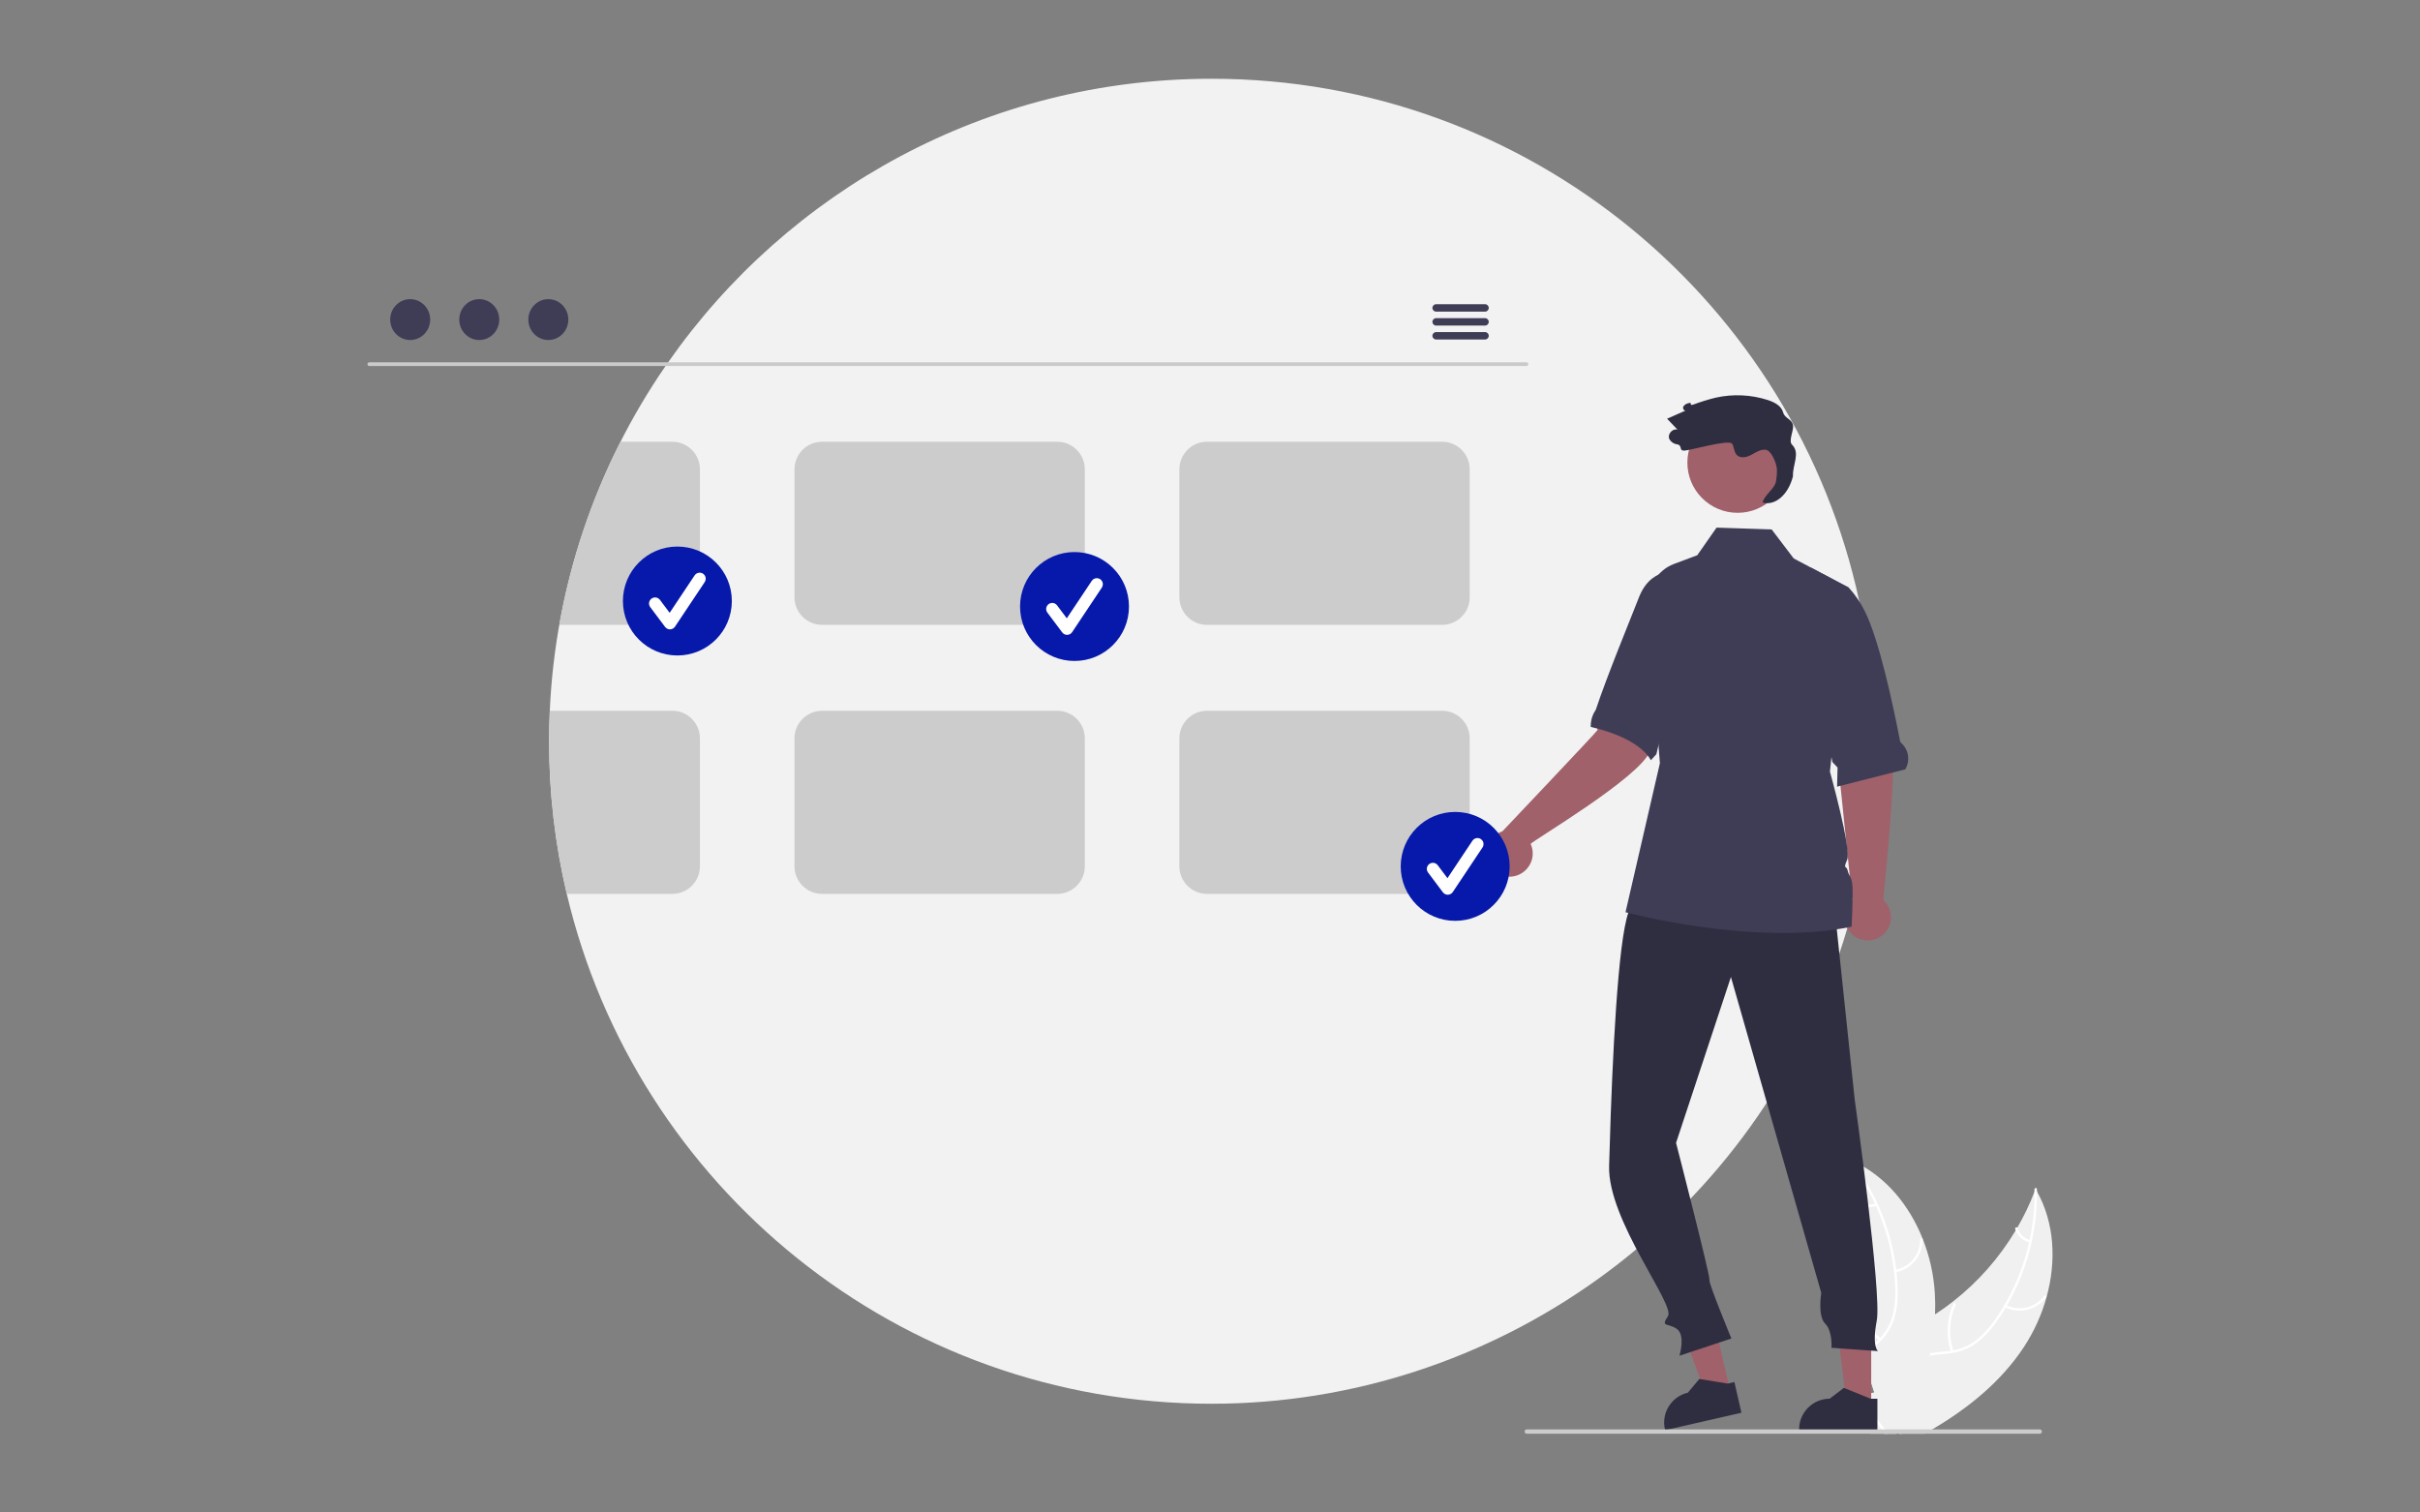 <?xml version="1.0" encoding="UTF-8" standalone="no"?>
<!DOCTYPE svg PUBLIC "-//W3C//DTD SVG 1.1//EN" "http://www.w3.org/Graphics/SVG/1.1/DTD/svg11.dtd">
<svg width="100%" height="100%" viewBox="0 0 800 500" version="1.1" xmlns="http://www.w3.org/2000/svg" xmlns:xlink="http://www.w3.org/1999/xlink" xml:space="preserve" xmlns:serif="http://www.serif.com/" style="fill-rule:evenodd;clip-rule:evenodd;stroke-linejoin:round;stroke-miterlimit:2;">
    <rect x="0" y="0" width="800" height="500" fill="#808080" stroke="none"/>
    <g transform="matrix(0.605,0,0,0.605,400,250)">
        <g id="undraw_checking_boxes_re_9h8m.svg" transform="matrix(1,0,0,1,-460.375,-370.191)">
            <clipPath id="_clip1">
                <rect x="0" y="0" width="920.75" height="740.381"/>
            </clipPath>
            <g clip-path="url(#_clip1)">
                <g transform="matrix(1,0,0,1,-139.625,-79.809)">
                    <path d="M962.874,441.809C962.874,448.459 962.694,455.063 962.334,461.619C961.028,486.133 957.221,510.449 950.974,534.189C950.964,534.199 950.964,534.199 950.974,534.209C950.155,537.349 949.284,540.479 948.364,543.579C948.324,543.729 948.284,543.869 948.234,544.009C946.874,548.659 945.421,553.266 943.874,557.829L943.874,557.839C894.167,704.473 755.704,803.767 600.874,803.809C429.644,803.809 286.194,684.939 248.534,525.209C242.097,497.877 238.855,469.889 238.874,441.809C238.874,436.229 239.001,430.679 239.254,425.159C242.255,357.684 264.176,292.393 302.504,236.779C302.964,236.099 303.434,235.419 303.914,234.749C369.334,141.079 477.954,79.809 600.874,79.809C774.594,79.809 919.724,202.169 954.784,365.409C954.79,365.414 954.794,365.422 954.794,365.429C957.054,375.949 958.848,386.629 960.174,397.469C961.98,412.18 962.882,426.988 962.874,441.809Z" style="fill:rgb(242,242,242);fill-rule:nonzero;"/>
                </g>
                <g transform="matrix(1,0,0,1,-139.625,-79.809)">
                    <path d="M1057.14,745.431C1054.44,755.205 1050.21,764.495 1044.63,772.961C1032.15,791.831 1014.29,806.261 994.66,817.811C993.3,818.621 991.92,819.411 990.54,820.191L976.77,820.191L976.29,819.091L976.29,819.081L975.73,817.811L975.66,817.661L975.63,817.811L975.08,820.191L968.321,820.191C967.761,819.401 967.211,818.611 966.671,817.811C965.881,816.641 965.12,815.461 964.401,814.261C963.13,812.162 961.994,809.984 961.001,807.741C960.88,807.491 960.781,807.241 960.681,806.991L961.131,806.501L959.261,798.321L963.021,797.701L958.901,784.991C959.051,784.521 959.221,784.051 959.401,783.581C961.711,777.731 966.051,773.361 971.201,769.691C976.501,765.901 982.671,762.861 988.34,759.701C991.001,758.211 993.62,756.641 996.171,754.981L996.171,754.971C999.431,752.861 1002.59,750.604 1005.66,748.201C1005.71,748.167 1005.76,748.131 1005.81,748.091C1005.85,748.06 1005.89,748.027 1005.93,747.991C1019.68,737.25 1031.31,724.049 1040.24,709.061C1040.24,709.061 1040.24,709.061 1040.24,709.061C1040.25,709.061 1040.25,709.056 1040.25,709.051C1040.25,709.051 1040.25,709.051 1040.25,709.051C1040.55,708.571 1040.83,708.091 1041.11,707.601L1041.11,707.591C1044.77,701.302 1047.91,694.731 1050.52,687.941L1050.52,687.931C1050.72,687.431 1050.9,686.931 1051.09,686.431C1051.35,686.871 1051.6,687.311 1051.84,687.751C1051.84,687.751 1051.84,687.751 1051.84,687.751C1051.85,687.751 1051.85,687.755 1051.85,687.761C1051.85,687.761 1051.85,687.761 1051.85,687.761C1061.55,705.111 1062.47,726.011 1057.14,745.431Z" style="fill:rgb(240,240,240);fill-rule:nonzero;"/>
                </g>
                <g transform="matrix(1,0,0,1,-139.625,-79.809)">
                    <path d="M1051.85,687.761C1051.95,697.02 1050.99,706.26 1048.98,715.301C1048.08,719.438 1046.96,723.524 1045.62,727.541C1043.02,735.4 1039.63,742.973 1035.49,750.141C1035.26,750.531 1035.04,750.911 1034.8,751.291L1034.8,751.301C1033.03,754.283 1031.11,757.173 1029.05,759.961C1025.93,764.401 1022.07,768.277 1017.65,771.421C1014.04,773.808 1009.95,775.388 1005.67,776.051C1004.87,776.201 1004.05,776.311 1003.22,776.411C999.91,776.801 996.49,776.951 993.21,777.651C991.549,777.979 989.932,778.499 988.39,779.201C983.11,781.651 980.14,786.781 978.84,792.261C978.61,793.221 978.43,794.191 978.29,795.161C977.2,802.611 978.4,810.351 977.78,817.811C977.71,818.601 977.62,819.401 977.51,820.191L976.77,820.191L976.29,819.091L976.29,819.081C976.34,818.661 976.38,818.241 976.42,817.811C976.66,814.146 976.69,810.469 976.51,806.801C976.47,805.151 976.44,803.491 976.46,801.831C976.48,800.501 976.53,799.171 976.63,797.851L976.63,797.841C976.7,797.021 976.78,796.211 976.89,795.401C977.208,792.921 977.819,790.487 978.71,788.151C980.469,783.285 984.227,779.395 989.03,777.471C990.482,776.927 991.977,776.508 993.5,776.221C996.85,775.581 1000.31,775.421 1003.68,775.001C1004.04,774.961 1004.4,774.911 1004.75,774.851C1005.2,774.781 1005.64,774.701 1006.08,774.621C1010.49,773.838 1014.65,772.033 1018.24,769.351C1022.5,765.977 1026.21,761.954 1029.22,757.431C1030.86,755.081 1032.42,752.681 1033.87,750.211C1033.87,750.211 1033.87,750.211 1033.87,750.211C1033.87,750.205 1033.88,750.201 1033.88,750.201C1033.88,750.201 1033.88,750.201 1033.88,750.201C1033.95,750.081 1034.02,749.971 1034.09,749.851L1034.1,749.831C1040.32,739.202 1044.86,727.676 1047.56,715.661C1047.65,715.221 1047.75,714.781 1047.85,714.341C1049.71,705.665 1050.6,696.812 1050.52,687.941L1050.52,687.931C1050.52,687.511 1050.51,687.101 1050.5,686.681C1050.48,685.821 1051.81,685.631 1051.83,686.491C1051.84,686.911 1051.85,687.331 1051.84,687.751C1051.84,687.751 1051.84,687.751 1051.84,687.751C1051.85,687.751 1051.85,687.755 1051.85,687.761C1051.85,687.761 1051.85,687.761 1051.85,687.761Z" style="fill:white;fill-rule:nonzero;"/>
                </g>
                <g transform="matrix(1,0,0,1,-139.625,-79.809)">
                    <path d="M1034.23,751.02C1042.07,755 1051.73,752.694 1056.92,745.604C1057.43,744.904 1056.37,744.081 1055.86,744.781C1051.03,751.395 1042.02,753.527 1034.74,749.776C1033.97,749.381 1033.46,750.627 1034.23,751.02Z" style="fill:white;fill-rule:nonzero;"/>
                </g>
                <g transform="matrix(1,0,0,1,-139.625,-79.809)">
                    <path d="M1006.21,775.019C1003.43,766.741 1003.86,757.709 1007.44,749.74C1007.79,748.95 1006.55,748.441 1006.2,749.23C1002.49,757.53 1002.05,766.929 1004.97,775.538C1005.25,776.358 1006.49,775.835 1006.21,775.019L1006.21,775.019Z" style="fill:white;fill-rule:nonzero;"/>
                </g>
                <g transform="matrix(1,0,0,1,-139.625,-79.809)">
                    <path d="M1048.24,714.463C1044.93,713.567 1042.29,711.061 1041.21,707.804C1040.95,706.98 1039.71,707.504 1039.97,708.323C1041.17,711.914 1044.08,714.684 1047.73,715.707C1048.07,715.834 1048.45,715.673 1048.6,715.34C1048.74,714.999 1048.58,714.605 1048.24,714.463L1048.24,714.463Z" style="fill:white;fill-rule:nonzero;"/>
                </g>
                <g transform="matrix(1,0,0,1,-139.625,-79.809)">
                    <path d="M996.17,754.971L996.17,754.981C995.86,762.122 994.967,769.225 993.5,776.221L993.5,776.231C993.42,776.711 993.31,777.181 993.21,777.651C990.797,788.47 987.413,799.049 983.1,809.261C981.91,812.141 980.664,814.991 979.36,817.811C979.001,818.611 978.63,819.401 978.251,820.191L976.77,820.191L976.29,819.091L976.29,819.081L975.73,817.811L975.66,817.661L975.63,817.811L975.08,820.191L960.78,820.191L958,817.811L953.95,814.341L959.61,808.161L960.54,807.141L960.68,806.991L961.13,806.501L959.26,798.321L963.02,797.701L958.9,784.991L956.95,778.981L956.46,777.471L953.61,768.681L945.01,770.291L943.61,765.391C946.188,759.416 948.334,753.263 950.03,746.981C950.04,746.931 950.06,746.891 950.07,746.841C954.614,729.919 955.977,712.3 954.09,694.881L954.09,694.871C954.03,694.311 953.96,693.741 953.88,693.191L953.88,693.171C953.023,685.952 951.578,678.815 949.56,671.831C949.42,671.301 949.26,670.781 949.11,670.261C949.57,670.461 950.02,670.651 950.48,670.851L950.49,670.861L950.51,670.861C951.24,671.181 951.97,671.521 952.68,671.881C969.74,680.171 982.29,695.731 989.42,713.671C989.44,713.721 989.46,713.761 989.48,713.811C993.201,723.215 995.418,733.147 996.05,743.241C996.29,747.146 996.33,751.061 996.17,754.971Z" style="fill:rgb(240,240,240);fill-rule:nonzero;"/>
                </g>
                <g transform="matrix(1,0,0,1,-139.625,-79.809)">
                    <path d="M970.22,820.191L968.64,820.191C968.14,819.381 967.6,818.591 967.06,817.811C966.2,816.601 965.314,815.417 964.4,814.261C963.61,813.261 962.82,812.271 962.03,811.281C961.21,810.251 960.4,809.221 959.61,808.161L960.54,807.141C960.69,807.341 960.84,807.541 961,807.741C963.56,811.111 966.33,814.351 968.7,817.811C969.23,818.591 969.74,819.381 970.22,820.191Z" style="fill:white;fill-rule:nonzero;"/>
                </g>
                <g transform="matrix(1,0,0,1,-139.625,-79.809)">
                    <path d="M948.778,670.82C949.038,671.15 949.308,671.49 949.558,671.83C951.508,674.36 953.352,676.97 955.088,679.66C958.181,684.406 960.929,689.369 963.308,694.51C963.498,694.91 963.688,695.32 963.868,695.73C968.961,706.963 972.281,718.919 973.708,731.17C973.728,731.29 973.738,731.4 973.748,731.52C974.078,734.38 974.292,737.25 974.388,740.13C974.707,745.553 974.171,750.993 972.798,756.25C972.598,756.94 972.378,757.62 972.138,758.28C971.537,759.897 970.784,761.454 969.888,762.93C969.245,764.006 968.53,765.039 967.748,766.02C967.278,766.62 966.788,767.21 966.268,767.78C965.968,768.11 965.658,768.44 965.348,768.77C965.088,769.02 964.838,769.28 964.578,769.53C961.878,772.15 958.898,774.58 956.458,777.47L956.948,778.98C959.298,776 962.328,773.53 965.058,770.93C966.772,769.318 968.332,767.55 969.718,765.65C969.898,765.39 970.088,765.13 970.258,764.86C971.185,763.506 971.985,762.07 972.648,760.57C972.988,759.82 973.298,759.05 973.578,758.25C975.212,753.079 975.956,747.669 975.778,742.25C975.746,738.778 975.539,735.31 975.158,731.86C975.118,731.41 975.068,730.97 975.008,730.52C973.994,722.306 972.145,714.217 969.488,706.38C966.126,696.436 961.502,686.965 955.728,678.2C954.078,675.69 952.328,673.24 950.478,670.85C950.238,670.52 949.988,670.2 949.728,669.87C949.199,669.19 948.249,670.14 948.778,670.82Z" style="fill:white;fill-rule:nonzero;"/>
                </g>
                <g transform="matrix(1,0,0,1,-139.625,-79.809)">
                    <path d="M974.532,731.986C983.186,730.446 989.513,722.787 989.392,713.998C989.384,713.635 989.083,713.341 988.719,713.341C988.362,713.341 988.064,713.625 988.048,713.982C988.176,722.168 982.26,729.299 974.191,730.686C973.339,730.833 973.685,732.133 974.532,731.986L974.532,731.986Z" style="fill:white;fill-rule:nonzero;"/>
                </g>
                <g transform="matrix(1,0,0,1,-139.625,-79.809)">
                    <path d="M966.609,768.019C959.402,763.085 954.315,755.609 952.371,747.094C952.179,746.25 950.879,746.593 951.071,747.436C953.111,756.293 958.42,764.061 965.931,769.179C966.647,769.667 967.321,768.503 966.609,768.019L966.609,768.019Z" style="fill:white;fill-rule:nonzero;"/>
                </g>
                <g transform="matrix(1,0,0,1,-139.625,-79.809)">
                    <path d="M963.707,694.364C960.526,695.641 956.906,695.231 954.091,693.275C953.381,692.779 952.708,693.943 953.413,694.436C956.532,696.581 960.522,697.042 964.049,695.664C964.398,695.561 964.609,695.199 964.528,694.844C964.433,694.488 964.063,694.273 963.707,694.364Z" style="fill:white;fill-rule:nonzero;"/>
                </g>
                <g transform="matrix(1,0,0,1,-139.625,-79.809)">
                    <path d="M772.941,236.783L140.618,236.783C140.07,236.771 139.625,236.317 139.625,235.768C139.625,235.219 140.07,234.765 140.618,234.753L772.941,234.753C773.49,234.765 773.935,235.219 773.935,235.768C773.935,236.317 773.49,236.771 772.941,236.783Z" style="fill:rgb(202,202,202);fill-rule:nonzero;"/>
                </g>
                <ellipse cx="23.348" cy="131.591" rx="10.925" ry="11.169" style="fill:rgb(63,61,86);"/>
                <ellipse cx="61.09" cy="131.591" rx="10.925" ry="11.169" style="fill:rgb(63,61,86);"/>
                <ellipse cx="98.832" cy="131.591" rx="10.925" ry="11.169" style="fill:rgb(63,61,86);"/>
                <g transform="matrix(1,0,0,1,-139.625,-79.809)">
                    <path d="M750.324,202.999L723.514,202.999C722.416,203.021 721.524,203.931 721.524,205.029C721.524,206.128 722.416,207.037 723.514,207.059L750.324,207.059C751.423,207.037 752.315,206.128 752.315,205.029C752.315,203.931 751.423,203.021 750.324,202.999Z" style="fill:rgb(63,61,86);fill-rule:nonzero;"/>
                </g>
                <g transform="matrix(1,0,0,1,-139.625,-79.809)">
                    <path d="M750.324,210.619L723.514,210.619C722.416,210.641 721.524,211.551 721.524,212.649C721.524,213.748 722.416,214.657 723.514,214.679L750.324,214.679C751.423,214.657 752.315,213.748 752.315,212.649C752.315,211.551 751.423,210.641 750.324,210.619Z" style="fill:rgb(63,61,86);fill-rule:nonzero;"/>
                </g>
                <g transform="matrix(1,0,0,1,-139.625,-79.809)">
                    <path d="M750.324,218.229L723.514,218.229C722.416,218.251 721.524,219.161 721.524,220.259C721.524,221.358 722.416,222.267 723.514,222.289L750.324,222.289C751.423,222.267 752.315,221.358 752.315,220.259C752.315,219.161 751.423,218.251 750.324,218.229Z" style="fill:rgb(63,61,86);fill-rule:nonzero;"/>
                </g>
                <g transform="matrix(1,0,0,1,-139.625,-79.809)">
                    <path d="M306.284,278.159L277.894,278.159C261.883,309.682 250.611,343.395 244.444,378.209L306.284,378.209C306.293,378.209 306.302,378.209 306.31,378.209C314.525,378.209 321.285,371.45 321.285,363.235C321.285,363.227 321.284,363.218 321.284,363.209L321.284,293.149C321.274,284.926 314.507,278.165 306.284,278.159Z" style="fill:rgb(204,204,204);fill-rule:nonzero;"/>
                </g>
                <g transform="matrix(1,0,0,1,-139.625,-79.809)">
                    <path d="M516.594,278.159L387.964,278.159C379.742,278.165 372.975,284.926 372.964,293.149L372.964,363.209C372.974,371.434 379.74,378.199 387.964,378.209L516.594,378.209C524.819,378.199 531.584,371.434 531.594,363.209L531.594,293.149C531.584,284.926 524.817,278.165 516.594,278.159Z" style="fill:rgb(204,204,204);fill-rule:nonzero;"/>
                </g>
                <g transform="matrix(1,0,0,1,-139.625,-79.809)">
                    <path d="M726.904,278.159L598.274,278.159C590.052,278.165 583.285,284.926 583.274,293.149L583.274,363.209C583.284,371.434 590.05,378.199 598.274,378.209L726.904,378.209C735.129,378.199 741.894,371.434 741.904,363.209L741.904,293.149C741.894,284.926 735.127,278.165 726.904,278.159Z" style="fill:rgb(204,204,204);fill-rule:nonzero;"/>
                </g>
                <g transform="matrix(1,0,0,1,-139.625,-79.809)">
                    <path d="M306.284,425.159L239.254,425.159C239.004,430.679 238.878,436.229 238.874,441.809C238.855,469.889 242.097,497.877 248.534,525.209L306.284,525.209C314.509,525.199 321.274,518.434 321.284,510.209L321.284,440.149C321.274,431.926 314.507,425.165 306.284,425.159Z" style="fill:rgb(204,204,204);fill-rule:nonzero;"/>
                </g>
                <g transform="matrix(1,0,0,1,-139.625,-79.809)">
                    <path d="M516.594,425.159L387.964,425.159C379.742,425.165 372.975,431.926 372.964,440.149L372.964,510.209C372.974,518.434 379.74,525.199 387.964,525.209L516.594,525.209C524.819,525.199 531.584,518.434 531.594,510.209L531.594,440.149C531.584,431.926 524.817,425.165 516.594,425.159Z" style="fill:rgb(204,204,204);fill-rule:nonzero;"/>
                </g>
                <g transform="matrix(1,0,0,1,-139.625,-79.809)">
                    <path d="M726.904,425.159L598.274,425.159C590.052,425.165 583.285,431.926 583.274,440.149L583.274,510.209C583.284,518.434 590.05,525.199 598.274,525.209L726.904,525.209C727.314,525.209 727.724,525.189 728.134,525.149C729.741,525.031 731.317,524.642 732.794,523.999C738.258,521.661 741.842,516.292 741.905,510.349L741.905,440.149C741.894,431.926 735.127,425.165 726.904,425.159Z" style="fill:rgb(204,204,204);fill-rule:nonzero;"/>
                </g>
                <circle cx="169.344" cy="285.373" r="29.759" style="fill:rgb(7,25,170);"/>
                <g transform="matrix(1,0,0,1,-139.625,-79.809)">
                    <path d="M304.909,380.671C303.868,380.671 302.886,380.179 302.261,379.346L294.143,368.521C293.713,367.948 293.481,367.251 293.481,366.535C293.481,364.719 294.975,363.225 296.791,363.225C297.832,363.225 298.814,363.716 299.439,364.549L304.751,371.631L318.393,351.168C319.006,350.246 320.042,349.69 321.149,349.69C322.965,349.69 324.46,351.185 324.46,353.001C324.46,353.656 324.265,354.296 323.902,354.84L307.664,379.197C307.068,380.09 306.074,380.64 305.001,380.67C304.971,380.67 304.94,380.671 304.909,380.671Z" style="fill:white;fill-rule:nonzero;"/>
                </g>
                <circle cx="386.344" cy="288.373" r="29.759" style="fill:rgb(7,25,170);"/>
                <g transform="matrix(1,0,0,1,-139.625,-79.809)">
                    <path d="M521.909,383.671C520.868,383.671 519.886,383.179 519.261,382.346L511.143,371.521C510.713,370.948 510.481,370.251 510.481,369.535C510.481,367.719 511.975,366.225 513.791,366.225C514.832,366.225 515.814,366.716 516.439,367.549L521.751,374.631L535.393,354.168C536.006,353.249 537.041,352.697 538.145,352.697C539.961,352.697 541.455,354.191 541.455,356.007C541.455,356.659 541.263,357.297 540.902,357.84L524.664,382.197C524.069,383.09 523.075,383.64 522.002,383.67C521.971,383.67 521.94,383.671 521.909,383.671Z" style="fill:white;fill-rule:nonzero;"/>
                </g>
                <g transform="matrix(1,0,0,1,-139.625,-79.809)">
                    <path d="M950.935,528.544L941.62,438.381L939.162,401.272L965.234,396.558C965.234,396.558 969.138,422.068 972.554,437.039C975.924,451.811 968.064,526.565 967.855,528.536C970.545,530.942 972.085,534.384 972.085,537.992C972.085,544.951 966.359,550.677 959.4,550.677C952.441,550.677 946.715,544.951 946.715,537.992C946.715,534.388 948.251,530.949 950.935,528.544Z" style="fill:rgb(160,97,106);fill-rule:nonzero;"/>
                </g>
                <path d="M744.583,717.124L731.653,720.08L714.099,671.614L733.182,667.251L744.583,717.124Z" style="fill:rgb(160,97,106);fill-rule:nonzero;"/>
                <g transform="matrix(1,0,0,1,-139.625,-79.809)">
                    <path d="M886.544,791.959L883.244,792.709L882.904,792.789L867.814,790.329L867.374,790.259L861.074,797.779C852.172,799.816 846.521,808.816 848.554,817.719L848.574,817.809L848.684,818.249L850.604,817.809L890.374,808.709L886.544,791.959Z" style="fill:rgb(47,46,65);fill-rule:nonzero;"/>
                </g>
                <path d="M821.665,725.578L808.401,725.578L802.092,674.418L821.667,674.419L821.665,725.578Z" style="fill:rgb(160,97,106);fill-rule:nonzero;"/>
                <g transform="matrix(1,0,0,1,-139.625,-79.809)">
                    <path d="M960.944,801.059L959.784,800.589L946.784,795.299L946.364,795.129L938.554,801.059C938.553,801.059 938.551,801.059 938.549,801.059C929.419,801.059 921.907,808.57 921.904,817.699L921.904,818.239L958.514,818.249L964.674,818.249L964.674,801.059L960.944,801.059Z" style="fill:rgb(47,46,65);fill-rule:nonzero;"/>
                </g>
                <g transform="matrix(1,0,0,1,-139.625,-79.809)">
                    <path d="M941.117,531.576L952.272,637.557C952.272,637.557 967.123,743.674 964.334,758.316C961.545,772.958 965.032,775.05 965.032,775.05L939.584,773.237C939.584,773.237 940.281,764.173 936.097,759.99C931.914,755.806 934.006,743.256 934.006,743.256L884.64,570.622L854.659,661.263C854.659,661.263 873.599,734.768 872.902,736.163C872.205,737.557 884.902,768.163 884.902,768.163L856.494,777.583C856.494,777.583 859.98,766.427 855.099,762.941C850.219,759.455 846.035,762.244 850.219,755.969C854.402,749.693 817.258,703.608 818.074,673.908C818.32,664.973 818.617,655.387 818.974,645.565C820.863,593.593 824.43,535.029 830.952,531.576C842.806,525.301 941.117,531.576 941.117,531.576Z" style="fill:rgb(47,46,65);fill-rule:nonzero;"/>
                </g>
                <circle cx="748.66" cy="209.744" r="27.439" style="fill:rgb(160,97,106);"/>
                <g transform="matrix(1,0,0,1,-139.625,-79.809)">
                    <path d="M979.902,457.163L942.643,466.62L942.902,456.163L940.074,453.163L934.424,423.565L928.425,346.938L949.014,357.858L949.039,357.877C952.634,361.832 955.641,366.285 957.967,371.097C965.728,386.876 973.184,421.63 977.087,441.816C977.221,442.24 977.48,442.613 977.83,442.886C981.806,446.537 982.676,452.533 979.902,457.163L979.902,457.163Z" style="fill:rgb(63,61,86);fill-rule:nonzero;"/>
                </g>
                <g transform="matrix(1,0,0,1,-139.625,-79.809)">
                    <path d="M759.725,491.071C759.725,491.071 811.153,436.852 811.632,435.83C815.225,408.55 825.557,396.516 827.106,397.823L853.774,407.061C853.774,407.061 845.842,432.18 840.471,447.101C835.339,461.357 776.193,496.18 775.206,497.9C775.951,499.544 776.336,501.328 776.336,503.133C776.336,510.092 770.61,515.818 763.651,515.818C756.692,515.818 750.966,510.092 750.966,503.133C750.966,497.654 754.515,492.767 759.725,491.071Z" style="fill:rgb(160,97,106);fill-rule:nonzero;"/>
                </g>
                <g transform="matrix(1,0,0,1,-139.625,-79.809)">
                    <path d="M866.584,351.873C866.584,351.873 843.495,340.557 834.54,362.782C829.631,375.329 817.074,405.78 810.817,424.525C810.776,424.645 810.718,424.758 810.647,424.861C808.973,427.348 808.07,430.274 808.05,433.271C808.052,433.489 808.03,433.707 807.983,433.92C807.935,434.133 833.355,438.863 840.902,452.163L843.895,448.914L844.427,446.638L866.584,351.873Z" style="fill:rgb(63,61,86);fill-rule:nonzero;"/>
                </g>
                <g transform="matrix(1,0,0,1,-139.625,-79.809)">
                    <path d="M950.599,543.127C897.461,554.101 827.041,535.234 827.041,535.234L845.827,453.805L839.148,368.587C838.332,358.166 844.268,348.397 853.502,344.936L866.252,340.16L876.791,325.072L906.894,326.06L918.928,341.9L928.425,346.938L949.014,357.858L949.104,357.903L949.104,357.948L942.643,420.62L938.747,458.408C938.747,458.408 950.581,500.908 948.153,506.545C945.724,512.172 947.836,509.453 948.425,512.462C949.014,515.47 950.817,515.661 951.089,521.587C951.37,527.505 950.599,543.127 950.599,543.127Z" style="fill:rgb(63,61,86);fill-rule:nonzero;"/>
                </g>
                <g transform="matrix(1,0,0,1,-139.625,-79.809)">
                    <path d="M918.05,279.783C915.882,277.644 919.146,271.981 918.53,268.998C917.823,265.578 914.054,265.477 913.155,262.103C912.188,258.473 908.32,256.496 904.744,255.346C895.577,252.413 885.793,251.965 876.397,254.047C872.238,255.063 868.143,256.324 864.133,257.825C861.366,258.799 864.035,256.148 861.267,257.123C860.219,257.356 859.294,257.97 858.672,258.844C858.174,259.785 858.845,261.29 859.892,261.099C856.513,262.589 853.134,264.08 849.755,265.57C851.65,267.555 853.545,269.54 855.44,271.525C852.746,270.759 849.874,273.971 850.936,276.563C851.803,278.222 853.434,279.351 855.293,279.578C858.336,280.171 856.028,283.067 859.128,283.011C862.228,282.954 883.848,276.599 885.355,279.309C886.428,281.239 886.31,283.795 887.842,285.385C889.803,287.418 893.226,286.675 895.722,285.35C898.217,284.026 900.748,282.206 903.555,282.524C906.486,282.855 908.703,288.271 909.424,291.131C910.146,293.991 909.69,297 909.231,299.913C908.628,303.74 902.587,307.566 901.984,311.392C908.688,313.246 915.879,307.348 918.53,297.089C918.266,290.605 922.671,284.341 918.05,279.783Z" style="fill:rgb(47,46,65);fill-rule:nonzero;"/>
                </g>
                <circle cx="594.344" cy="430.373" r="29.759" style="fill:rgb(7,25,170);"/>
                <g transform="matrix(1,0,0,1,-139.625,-79.809)">
                    <path d="M729.909,525.671C728.868,525.671 727.886,525.179 727.261,524.346L719.143,513.521C718.713,512.948 718.481,512.251 718.481,511.535C718.481,509.719 719.975,508.225 721.791,508.225C722.832,508.225 723.814,508.716 724.439,509.549L729.751,516.631L743.393,496.168C744.006,495.246 745.042,494.69 746.149,494.69C747.965,494.69 749.46,496.185 749.46,498.001C749.46,498.656 749.265,499.296 748.902,499.84L732.664,524.197C732.069,525.09 731.075,525.64 730.002,525.67C729.971,525.67 729.94,525.671 729.909,525.671Z" style="fill:white;fill-rule:nonzero;"/>
                </g>
                <g transform="matrix(1,0,0,1,-139.625,-79.809)">
                    <path d="M1054.57,818.997L1054.57,819.004C1054.57,819.655 1054.04,820.191 1053.38,820.191C1053.38,820.191 1053.38,820.191 1053.38,820.191L773.09,820.191C772.438,820.191 771.9,819.654 771.9,819.001C771.9,818.348 772.438,817.811 773.09,817.811L1053.38,817.811C1053.38,817.811 1053.38,817.811 1053.38,817.811C1054.04,817.811 1054.57,818.346 1054.57,818.997Z" style="fill:rgb(204,204,204);fill-rule:nonzero;"/>
                </g>
            </g>
        </g>
        <g id="undraw_checking_boxes_re_9h8m.svg1" serif:id="undraw_checking_boxes_re_9h8m.svg">
        </g>
    </g>
</svg>
